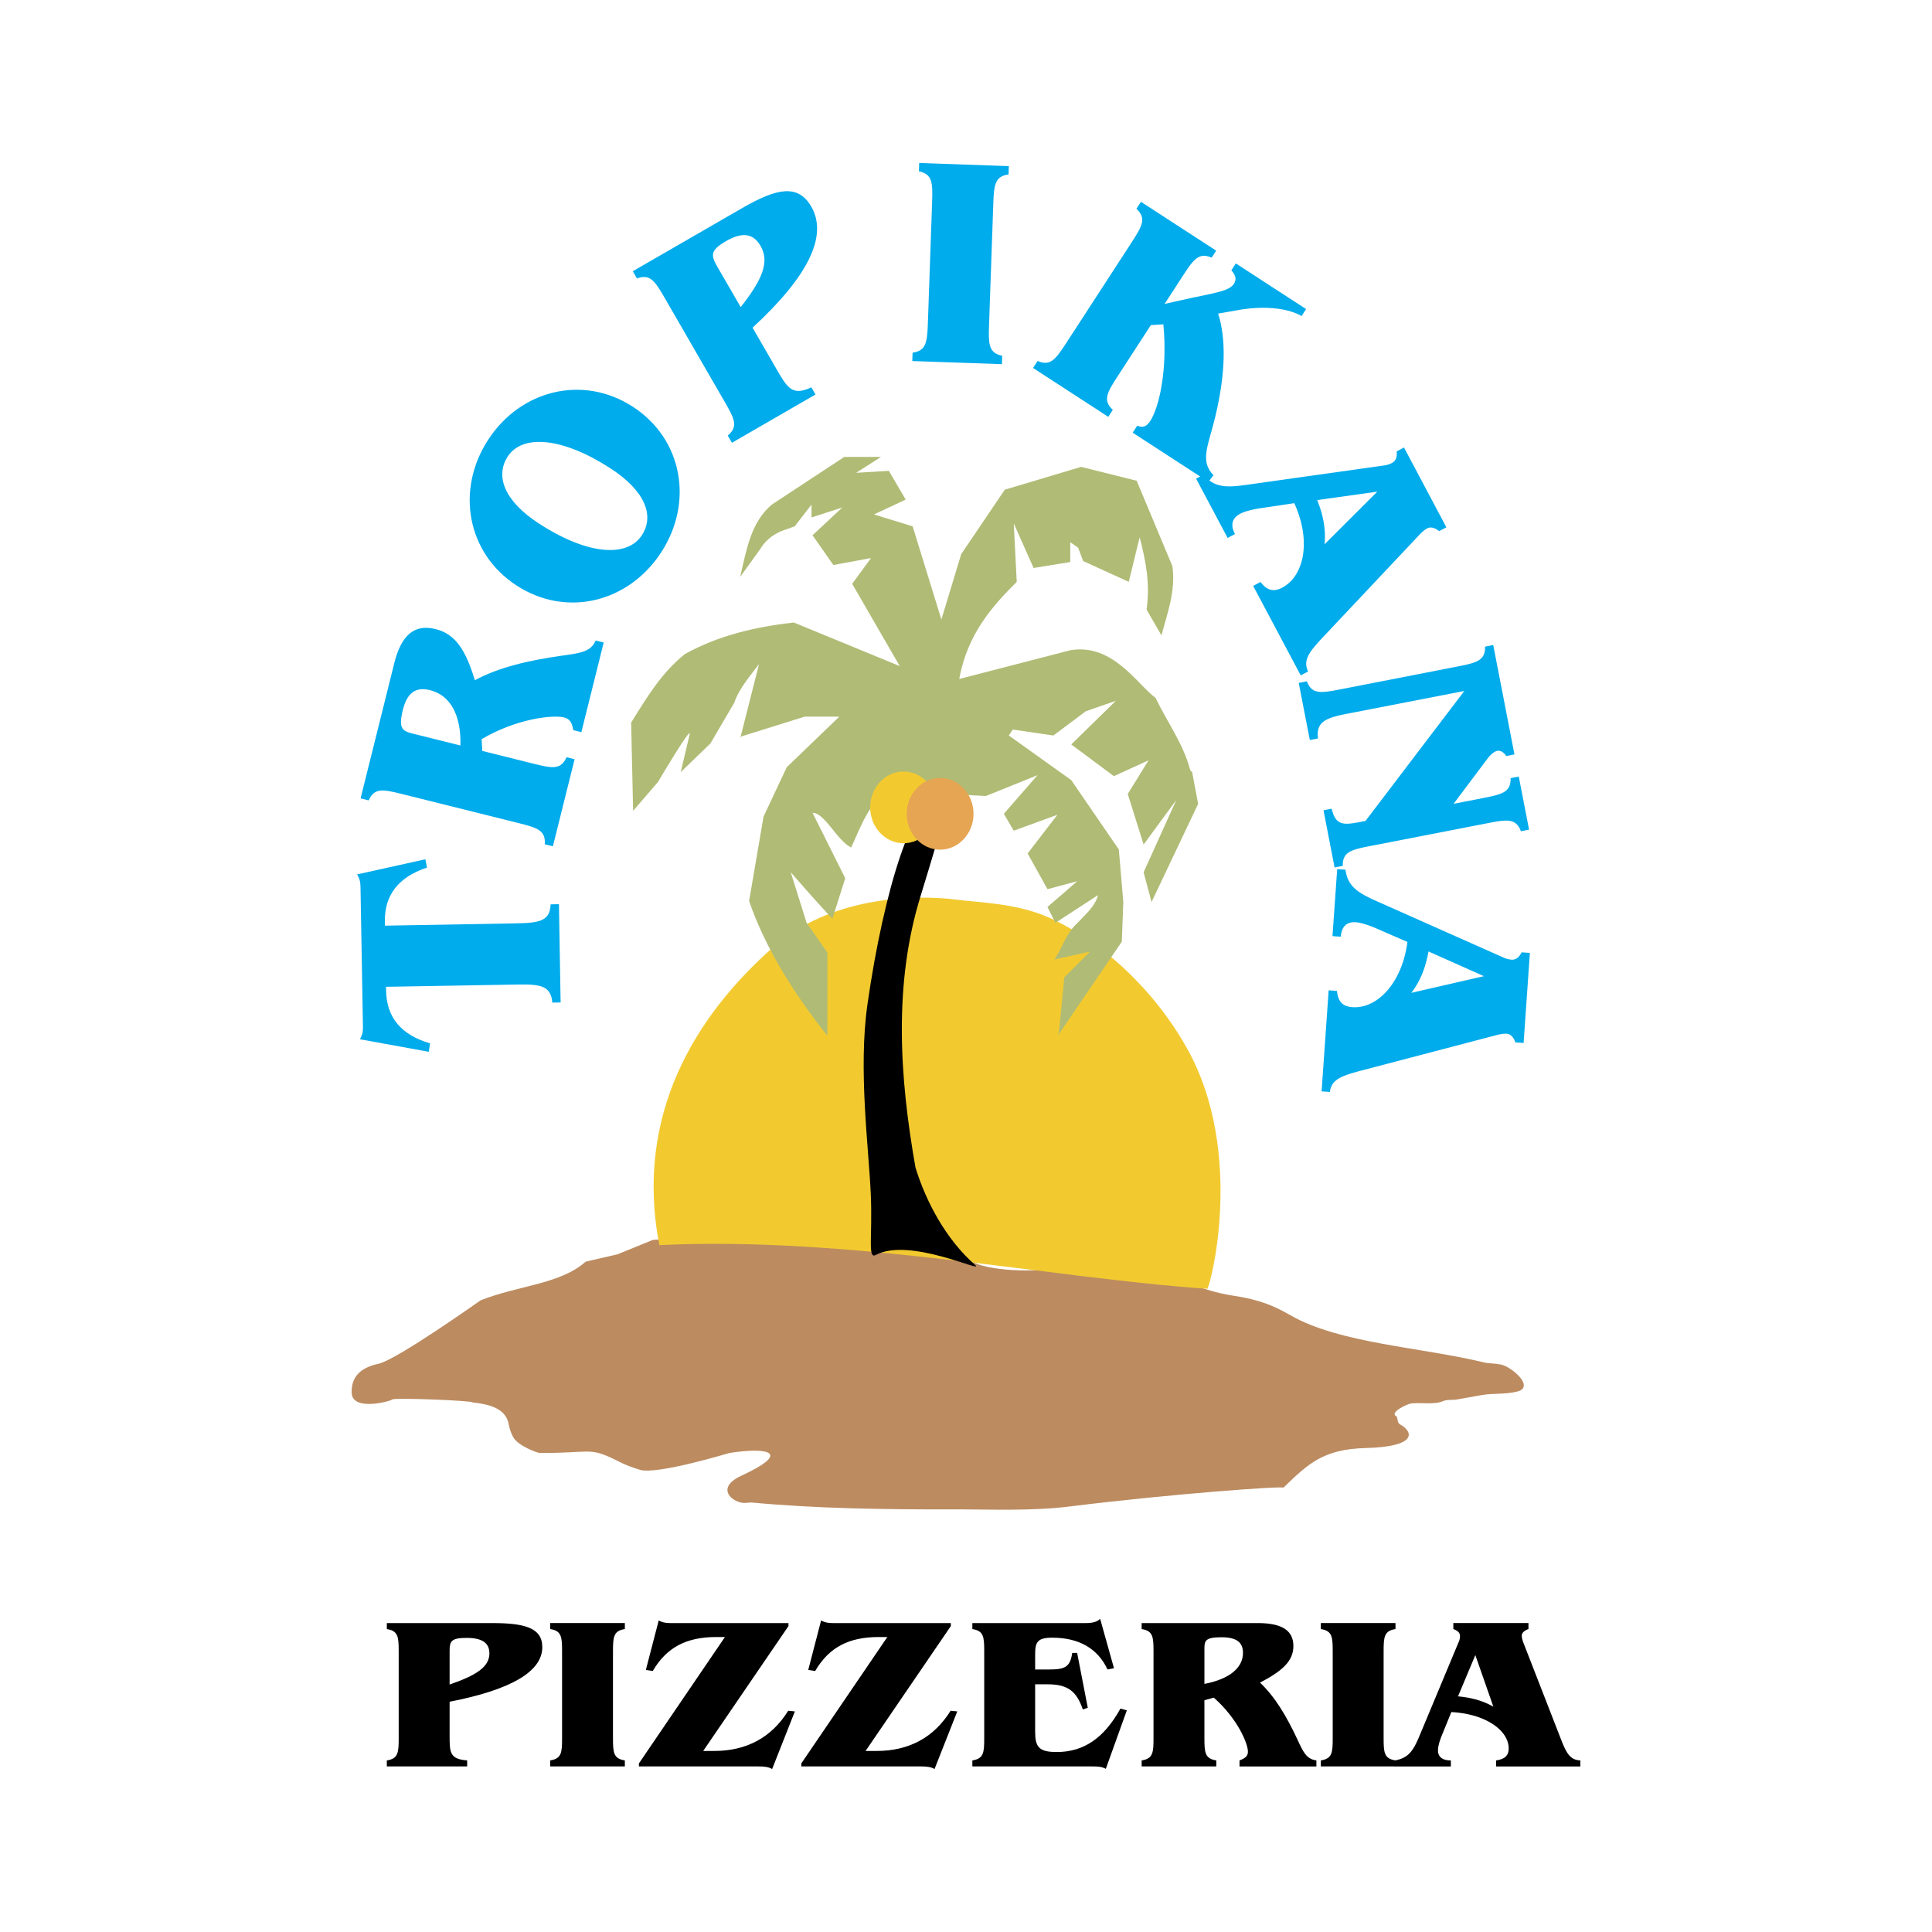 <svg xmlns="http://www.w3.org/2000/svg" width="2500" height="2500" viewBox="0 0 192.756 192.756"><g fill-rule="evenodd" clip-rule="evenodd"><path fill="#fff" d="M0 0h192.756v192.756H0V0z"/><path d="M65.147 123.703l12.757-.891c-.045-.07 4.5.85 8.745.885 5.032.041 9.812 1.068 9.946 1.787.13.689 3.182 1.453 7.184 1.225 3.502-.199 7.225-.555 7.354-.633s2.623.479 4.92 1.111c1.201.33 2.252.764 3.195 1.096.602.209 2.145.746 3.83.994 2.602.385 4.066 1.029 5.658 1.941 4.961 2.844 12.988 3.164 19.482 4.748.303.072 1.436.047 1.998.336 1.33.688 2.639 2.166 1.166 2.531-1.262.312-2.393.148-3.572.357l-2.455.436c-.473.084-.979-.02-1.402.172-.809.363-2.172.119-3.152.223-.387.039-2.244.92-1.482 1.285.152.074.033.625.371.811 1.365.756 1.691 2.225-3.438 2.354-4.232.107-5.754 1.582-8.209 3.957.002-.193-11.078.604-21.361 1.877-3.824.475-7.803.275-11.817.285-6.69.018-13.479-.086-19.829-.68-.473-.045-.945.248-1.82-.297-.771-.482-1.169-1.496.732-2.373 5.072-2.342 2.736-2.883-1.187-2.275 0 0-7.218 2.189-8.9 1.682-1.683-.508-2.236-.918-2.961-1.24-2.179-.967-2.144-.438-7.027-.441-.264 0-2.195-.715-2.67-1.582-.546-.998-.335-1.463-.773-2.104-.562-.824-1.702-1.201-3.281-1.357 0-.197-7.894-.49-8.01-.297-.085.141-4.017 1.264-4.055-.691-.03-1.549.841-2.475 2.67-2.869s10.187-6.328 10.187-6.328c3.75-1.492 7.979-1.613 10.482-3.857l3.182-.736 3.542-1.442z" fill="#bc8b60"/><path d="M120.447 128.582c-15.447-1.047-35.649-5.275-54.662-4.355-2.531-13.02 3.647-22.961 11.432-29.79 5.587-4.901 13.827-5.254 18.275-4.671 2.105.276 5.917.333 9.146 1.775 5.379 2.405 10.541 7.252 13.791 13.051 5.885 10.508 2.264 23.99 2.018 23.99z" fill="#f2ca30"/><path d="M92.528 79.427l2.376.248c-1.139 3.154-2.016 6.391-3.023 9.61-2.761 8.828-2.136 18.197-.541 27.21 1.056 3.432 3.063 7.178 5.939 9.701 1.088.953-6.498-2.809-9.897-.99-.85.453-.311-1.844-.507-6.137-.212-4.646-1.25-12.357-.337-18.807.814-5.748 2.015-11.155 3.309-14.927 1.293-3.771 2.681-5.908 2.681-5.908z"/><path d="M98.373 79.414l-9.889-.495c-1.747 1.286-2.505 3.264-3.56 5.637-1.377-.642-2.646-3.478-3.857-3.461l3.263 6.527-1.286 4.055-1.977-2.177-2.176-2.472 1.583 5.043 2.077 2.967v8.307c-3.434-4.318-6.238-8.868-7.813-13.449l1.439-8.418 2.318-4.933 5.242-5.044h-3.461l-6.329 1.978-.099.198 1.878-7.417c-.824 1.121-1.945 2.341-2.472 3.857l-2.374 4.055-2.966 2.867.89-3.757c.247-1.041-3.165 4.747-3.165 4.747l-2.472 2.868-.198-8.801c1.681-2.721 3.078-4.989 5.34-6.825 3.428-1.912 7.154-2.736 10.879-3.165l10.582 4.352-4.747-8.208 1.879-2.572-3.758.693-2.077-2.967 2.966-2.769-3.065.989v-1.286l-1.682 2.176-1.384.494c-1.013.454-1.621 1.061-2.072 1.795l-1.982 2.755c.659-2.851 1.087-5.456 3.164-7.22l7.219-4.747h3.66l-2.473 1.582 3.264-.197 1.681 2.868-3.165 1.483 3.857 1.187 2.868 9.296 1.979-6.527 4.351-6.428 7.615-2.274 5.539 1.384 3.559 8.505c.363 2.521-.527 4.764-1.086 6.923l-1.484-2.572c.363-2.604-.066-4.813-.691-7.219l-1.088 4.449-4.549-2.076-.504-1.334-.783-.544v1.977l-3.658.594-1.979-4.45.297 5.835c-2.357 2.341-4.928 5.176-5.736 9.691l11.076-2.868c4.256-.726 6.682 3.429 8.506 4.747 1.252 2.572 2.803 4.648 3.461 7.22l.197.197.594 3.165-4.648 9.791-.791-2.967 3.264-7.219-3.264 4.45-1.582-5.044 2.076-3.362-3.461 1.583-4.252-3.165 4.451-4.352-2.996 1.038-3.236 2.423-4.055-.593-.395.593 6.229 4.451 4.748 6.923.447 5.24-.15 3.957-6.33 9.297.1-.693.494-5.043 2.572-2.572-3.561.792c.709-1.022 1.1-2.413 2.027-3.375 1.047-1.083 2.076-1.981 2.324-3.053l-4.254 2.769-.789-1.582 2.967-2.571-2.967.791-1.979-3.561 2.967-3.856-4.352 1.582-.988-1.681 3.361-3.857-5.143 2.075z" fill="#b0bb75"/><path d="M90.148 84.131c1.835 0 3.332-1.607 3.332-3.578 0-1.971-1.497-3.579-3.332-3.579-1.835 0-3.332 1.607-3.332 3.579 0 1.971 1.496 3.578 3.332 3.578z" fill="#f2ca30"/><path d="M93.796 84.773c1.835 0 3.333-1.607 3.333-3.578 0-1.972-1.498-3.579-3.333-3.579s-3.332 1.607-3.332 3.579c0 1.971 1.497 3.578 3.332 3.578z" fill="#e5a552"/><path d="M55.934 100.016l-.168-9.806-.83.015c-.06 1.63-1.038 1.857-3.403 1.897l-13.125.232-.01-.385c-.044-2.697 1.378-4.471 4.204-5.409l-.163-.83-6.817 1.511c.302.469.341.854.346 1.329l.242 13.776c.01.475-.015.859-.301 1.34l6.866 1.25.133-.84c-2.86-.84-4.342-2.559-4.386-5.256l-.01-.387 13.125-.227c2.282-.039 3.325.119 3.468 1.803l.829-.013zM55.163 84.435l2.164-8.684-.805-.203c-.558 1.27-1.408 1.117-3.31.643l-5.093-1.27-.069-1.176c3.542-2.08 7.148-2.436 8.21-2.168.578.143.8.474.938 1.269l.805.203 2.228-8.946-.805-.198c-.465 1.136-1.566 1.26-3.369 1.512-3.428.489-6.318 1.175-8.679 2.45-.909-2.979-1.912-4.604-3.923-5.103-2.128-.534-3.423.612-4.119 3.404l-3.359 13.485.805.203c.559-1.265 1.408-1.116 3.305-.642l11.648 2.905c1.897.469 2.717.736 2.618 2.119l.81.197zm-9.227-10.057l-4.658-1.161c-1.092-.272-1.566-.45-1.087-2.381.42-1.694 1.255-2.341 2.722-1.976 1.985.494 3.112 2.455 3.023 5.518zM50.653 45.55c1.452-2.238 5.434-1.951 10.26 1.181 3.433 2.228 4.406 4.698 3.131 6.664-1.467 2.257-5.429 1.986-10.274-1.161-3.408-2.214-4.406-4.698-3.117-6.684zm.894 12.872c4.975 3.231 11.179 1.675 14.424-3.319s2.139-11.292-2.83-14.522c-4.975-3.226-11.204-1.689-14.444 3.305-3.245 4.993-2.119 11.311 2.85 14.536zM73.899 30.637l-2.317-4.001c-.667-1.156-.751-1.655.87-2.588 1.59-.919 2.702-.775 3.428.484.934 1.615.153 3.403-1.981 6.105zm-.874 13.539l8.338-4.816-.415-.716c-1.912.899-2.386.074-3.537-1.926l-2.327-4.026c5.582-5.143 7.533-9.178 5.858-12.078-1.333-2.307-3.482-1.818-6.871.133L63.134 27.06l.415.721c1.299-.479 1.783.237 2.761 1.932l6.002 10.393c.978 1.689 1.358 2.465.296 3.354l.417.716zM91.02 36.021l8.941.312.029-.835c-1.354-.286-1.383-1.146-1.312-3.102l.42-11.989c.062-1.956.156-2.815 1.525-3.003l.029-.83-8.945-.312-.025.83c1.354.287 1.383 1.146 1.314 3.097l-.419 11.994c-.069 1.956-.158 2.811-1.527 3.003l-.03.835zM103.068 36.713l7.508 4.875.449-.696c-1.012-.939-.592-1.694.471-3.334l3.324-5.123 1.25-.074c.443 4.708-.475 8.353-1.299 9.623-.371.568-.723.731-1.311.489l-.449.697 7.553 4.905.504-.662c-1.422-1.452-.475-3.028.197-5.913 1.018-4.283 1.068-7.687.271-10.215l1.754-.306c2.703-.514 5.127-.277 6.57.553l.449-.697-7.01-4.554-.449.696c.439.464.539.914.262 1.339-.518.795-2.197.938-5.266 1.635l-1.654.371 1.838-2.83c1.066-1.641 1.586-2.332 2.855-1.788l.453-.697-7.502-4.871-.455.696c1.012.938.598 1.694-.469 3.334l-6.535 10.062c-1.068 1.64-1.586 2.332-2.855 1.788l-.454.697z" fill="#00acec"/><path d="M138.012 46.449l-13.238 1.867c-2.154.307-3.537.475-4.703-.953l-.736.39 3.146 5.917.736-.39c-.475-.889-.307-1.581.504-2.016.42-.222 1.092-.41 1.99-.553l3.42-.509c1.754 3.868.928 7.296-1.195 8.422-.859.459-1.518.301-2.174-.559l-.732.391 4.742 8.926.736-.39c-.547-1.156.148-1.991 1.518-3.458l9.633-10.225c.221-.217.439-.435.754-.603.287-.153.727-.084 1.162.287l.73-.385-4.229-7.963-.73.39c.055.608-.1.958-.49 1.166a2.346 2.346 0 0 1-.844.248zm-6.594 3.443l5.996-.84-5.262 5.251c.135-1.447-.113-2.86-.734-4.411zM145.436 66.494l-11.781 2.297c-1.92.37-2.775.479-3.264-.815l-.816.158 1.107 5.7.814-.158c-.213-1.709.836-2.064 3.018-2.489l11.58-2.248-9.859 12.966-.668.129c-1.629.316-2.336.242-2.707-1.349l-.814.158 1.105 5.705.816-.158c-.025-1.383.805-1.605 2.727-1.98l11.781-2.292c1.922-.371 2.775-.474 3.266.815l.814-.158-1.027-5.295-.816.158c.031 1.383-.805 1.605-2.727 1.981l-2.963.578 3.428-4.564c.312-.419.717-.681.92-.721.291-.055.621.094.912.519l.816-.158-2.119-10.917-.816.158c.025 1.382-.806 1.605-2.727 1.98zM149.936 95.505l-12.215-5.429c-1.986-.879-3.25-1.472-3.479-3.304l-.83-.06-.469 6.684.83.059c.07-1.008.584-1.507 1.496-1.442.475.035 1.143.232 1.982.588l3.17 1.378c-.562 4.209-3.082 6.674-5.479 6.506-.973-.064-1.447-.543-1.551-1.621l-.83-.059-.705 10.082.83.055c.148-1.266 1.186-1.611 3.121-2.129l13.584-3.562c.307-.068.607-.137.959-.113.326.025.662.316.834.859l.826.061.627-8.986-.826-.059c-.275.548-.586.761-1.031.731a2.437 2.437 0 0 1-.844-.239zm-7.415-.578l5.533 2.465-7.246 1.664c.883-1.156 1.422-2.484 1.713-4.129z" fill="#00acec"/><path d="M44.858 168.066v-3.344c0-.967.148-1.309 1.701-1.309 1.529 0 2.269.492 2.269 1.543 0 1.353-1.307 2.189-3.97 3.11zm-6.264 8.172h8.015v-.602c-1.751-.129-1.751-.814-1.751-2.486v-3.367c6.165-1.201 9.247-3.023 9.247-5.447 0-1.93-1.751-2.402-5.006-2.402H38.594v.6c1.135.172 1.184.795 1.184 2.209v8.686c0 1.416-.049 2.037-1.184 2.209v.6zM54.894 176.238h7.447v-.602c-1.135-.172-1.184-.793-1.184-2.209v-8.686c0-1.414.049-2.037 1.184-2.209v-.6h-7.447v.6c1.134.172 1.184.795 1.184 2.209v8.686c0 1.416-.049 2.037-1.184 2.209v.602zM70.158 174.693l8.508-12.459v-.301H66.878c-.345 0-.715-.021-1.159-.258l-1.282 4.934.69.107c1.381-2.359 3.354-3.389 6.337-3.389h.863l-8.582 12.609v.301H75.68c.567 0 1.011.047 1.356.26l2.269-5.75-.666-.064c-1.652 2.658-4.143 4.01-7.373 4.01h-1.108zM86.359 174.693l8.507-12.459v-.301H83.08c-.346 0-.715-.021-1.159-.258l-1.282 4.934.69.107c1.381-2.359 3.354-3.389 6.337-3.389h.863l-8.581 12.609v.301h11.935c.567 0 1.011.047 1.356.26l2.269-5.75-.666-.064c-1.652 2.658-4.143 4.01-7.373 4.01h-1.11zM97.012 176.238h12.01c.443 0 .863 0 1.307.238l2.096-5.836-.641-.172c-1.629 2.938-3.65 4.332-6.363 4.332-1.775 0-2.145-.514-2.145-2.037v-4.719h1.258c2.047 0 2.885.73 3.502 2.51l.492-.172-1.061-5.469h-.492c-.197 1.438-.766 1.652-2.318 1.652h-1.381v-1.48c0-1.223.197-1.693 1.701-1.693 2.664 0 4.537 1.072 5.523 3.174l.641-.129-1.381-4.934c-.27.301-.738.43-1.404.43H97.012v.6c1.135.172 1.184.795 1.184 2.209v8.686c0 1.416-.049 2.037-1.184 2.209v.601zM113.902 176.238h7.447v-.602c-1.133-.172-1.184-.793-1.184-2.209v-3.795l.938-.258c2.393 2.123 3.402 4.59 3.402 5.383 0 .43-.221.643-.838.879v.602h7.67v-.602c-1.012-.129-1.332-.879-1.9-2.102-1.084-2.316-2.219-4.225-3.723-5.66 2.219-1.158 3.328-2.145 3.328-3.646 0-1.588-1.184-2.295-3.574-2.295h-11.566v.6c1.135.172 1.184.795 1.184 2.209v8.686c0 1.416-.049 2.037-1.184 2.209v.601zm6.264-8.236v-3.473c0-.816.051-1.18 1.701-1.18 1.455 0 2.146.471 2.146 1.564.001 1.482-1.357 2.618-3.847 3.089zM131.781 176.238h7.447v-.602c-1.135-.172-1.184-.793-1.184-2.209v-8.686c0-1.414.049-2.037 1.184-2.209v-.6h-7.447v.6c1.135.172 1.184.795 1.184 2.209v8.686c0 1.416-.049 2.037-1.184 2.209v.602z"/><path d="M145.516 163.863l-3.797 9.094c-.617 1.479-1.035 2.424-2.545 2.68v.602h5.578v-.602c-.84 0-1.283-.342-1.283-1.008 0-.342.123-.836.371-1.457l.961-2.359c3.525.193 5.721 1.887 5.721 3.623 0 .709-.369 1.072-1.258 1.201v.602h8.408v-.602c-1.059-.043-1.404-.771-1.947-2.145l-3.748-9.629c-.074-.213-.148-.428-.148-.686 0-.236.223-.494.666-.645v-.6h-7.496v.6c.469.172.666.387.666.709a1.51 1.51 0 0 1-.149.622zm-.049 5.383l1.727-4.117 1.799 5.146c-1.011-.578-2.145-.9-3.526-1.029z"/></g></svg>